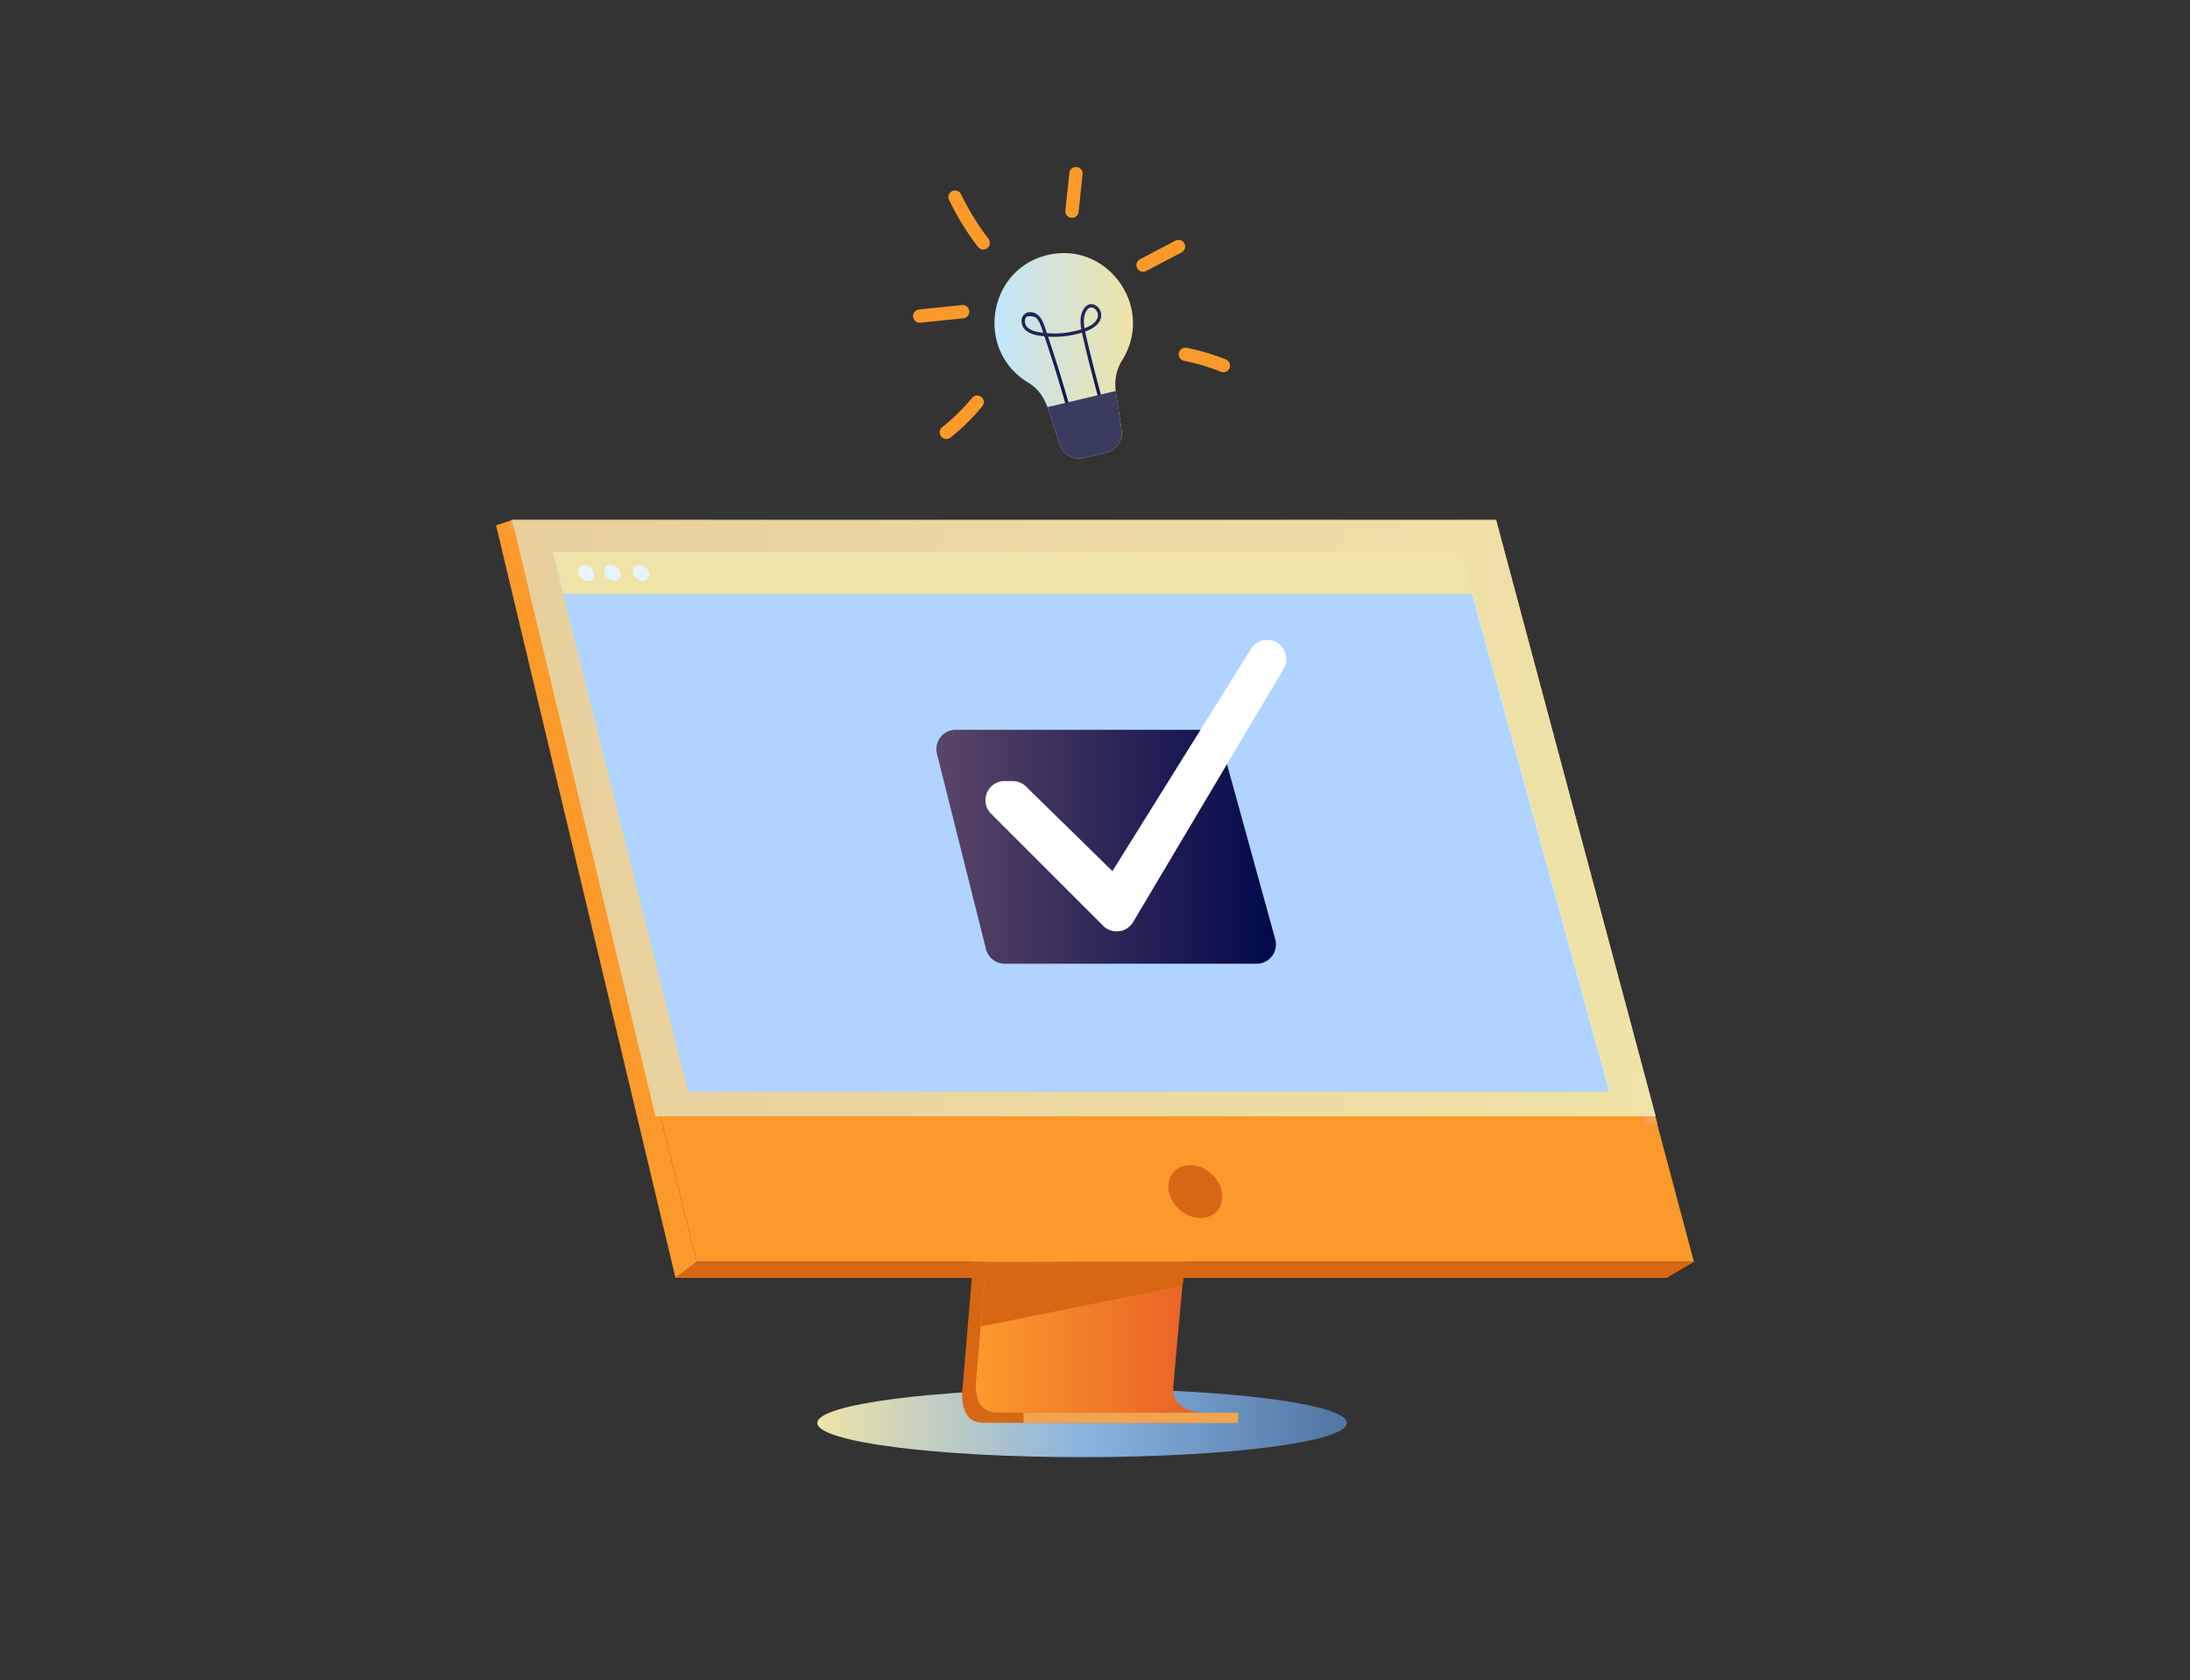 <svg xmlns="http://www.w3.org/2000/svg" xml:space="preserve" fill-rule="evenodd" stroke-linejoin="round" stroke-miterlimit="2" clip-rule="evenodd" viewBox="0 0 288 221">
  <rect x="0" y="0" width="288" height="221" fill="#333333" stroke="none"/>
  <path fill="none" d="M0 0h288v220.8H0z"/>
    <ellipse cx="142.305" cy="187.148" fill="url(#a)" rx="34.825" ry="4.497"/>
    <path fill="#d86713" fill-rule="nonzero" d="m132.798 108.65-6.222 73.978s-.652 4.484 2.683 4.492c5.485.013 27.298 0 27.298 0s-4.128-.933-4.078-3.034c.059-2.475 7.272-76.136 7.272-76.136l-26.954.7h.001Z"/>
    <path fill="url(#b)" fill-rule="nonzero" d="M158.328 185.778c-1.078.003-21.913.068-27.254 0-2.327-.029-2.736-2.07-2.755-3.39-.01-.633.071-1.101.071-1.101l.161-1.923.412-4.901.365-4.329.467-5.565.394-4.696 4.421-52.566 26.954-.699s-3.037 30.826-5.187 53.265c-.24 2.5-.467 4.897-.679 7.135l-.198 2.093c-.199 2.124-.381 4.073-.54 5.794-.084.908-.16 1.75-.23 2.523-.274 3.026-.435 4.958-.437 5.326-.001.214.017.413.052.599.443 2.358 3.576 2.435 3.981 2.435h.002Z"/>
    <path fill="url(#c)" fill-rule="nonzero" d="m67.339 68.394 15.155 60.875 2.075 8.337 7.059 28.353h131.134l-26.016-97.565H67.339Z"/>
    <path fill="url(#d)" fill-rule="nonzero" d="m67.339 68.394-2.101.7 23.597 98.983 2.793-2.118-24.289-97.565Z"/>
    <path fill="#d86713" fill-rule="nonzero" d="M88.835 168.077h130.327l3.6-2.118H91.628l-2.793 2.118Z"/>
    <path fill="#f1a34f" d="M134.603 185.807h28.217v1.341h-28.217z"/>
    <path fill="#f1a34f" fill-rule="nonzero" d="m216.409 147.981-21.278-78.296H67.129v-1.291h129.616l21.208 79.414-1.544.173Z"/>
    <path fill="#d86713" fill-rule="nonzero" d="m155.647 168.076-.146 1.025-26.538 5.362.365-4.329.173-2.058h26.146Z"/>
    <path fill="url(#e)" fill-rule="nonzero" d="M67.339 68.394h129.406l20.997 78.412H86.193L67.339 68.394Z"/>
    <path fill="#d86713" fill-rule="nonzero" d="M160.671 156.718c-.373-1.924-2.236-3.483-4.158-3.483-1.922 0-3.179 1.559-2.805 3.483.373 1.923 2.236 3.482 4.158 3.482 1.922 0 3.179-1.559 2.805-3.482Z"/>
    <path fill="#e9f3fe" fill-rule="nonzero" d="M211.64 143.408H90.475L76.753 88.746l-1.051-4.192-.898-3.575-.718-2.863-1.387-5.521h119.418l.083.303 1.438 5.218.789 2.863.987 3.575 1.156 4.192 15.07 54.662Z"/>
    <path fill="#b0d4ff" fill-rule="nonzero" d="M211.64 143.595H90.475L76.753 88.932l-1.051-4.191-.898-3.576-.718-2.862-1.387-5.522h119.418l.083.305 1.438 5.217.789 2.862.987 3.576 1.156 4.191 15.07 54.663Z"/>
    <path fill="url(#f)" fill-rule="nonzero" d="M193.638 78.116H74.086l-1.387-5.521h119.372l.129.303 1.438 5.218Z"/>
    <path fill="#e9f3fe" fill-rule="nonzero" d="M76.021 75.355c-.144-.579.207-1.048.787-1.048.579 0 1.165.469 1.309 1.048.144.578-.208 1.048-.787 1.048-.58 0-1.165-.47-1.309-1.048Zm3.483 0c-.144-.579.208-1.048.787-1.048.579 0 1.165.469 1.309 1.048.144.578-.208 1.048-.787 1.048-.579 0-1.165-.47-1.309-1.048Zm3.75 0c-.144-.579.207-1.048.787-1.048.579 0 1.165.469 1.308 1.048.144.578-.207 1.048-.786 1.048-.58 0-1.165-.47-1.309-1.048Z"/>
    <path fill="url(#g)" fill-rule="nonzero" d="M165.255 126.75h-33.127a2.541 2.541 0 0 1-2.465-1.923l-6.447-25.683a2.54 2.54 0 0 1 2.465-3.161h32.493a2.54 2.54 0 0 1 2.45 1.866l7.081 25.684a2.541 2.541 0 0 1-2.45 3.217Z"/>
    <path fill="#fff" fill-rule="nonzero" d="m130.335 107.023 14.737 14.737a2.517 2.517 0 0 0 3.944-.494l19.794-33.301c.997-1.678-.212-3.804-2.164-3.804-.869 0-1.677.449-2.136 1.186l-18.221 29.222-11.36-11.125a2.52 2.52 0 0 0-1.762-.719h-1.051c-2.243 0-3.366 2.712-1.78 4.299l-.001-.001Z"/>
    <g fill-rule="nonzero">
    <path fill="url(#h)" d="M137.763 33.542c7.902-1.868 14.147 6.921 9.811 13.827-.779 1.241-1.055 2.731-.833 4.179l.764 4.982a2.663 2.663 0 0 1-2.02 2.996l-2.993.707a2.665 2.665 0 0 1-3.148-1.775c-1.556-4.822-1.781-6.713-4.163-8.159-6.968-4.233-5.322-14.887 2.581-16.756l.001-.001Z"/>
        <path fill="url(#i)" d="M144.819 53.706c-1.111-3.938-2.184-8.314-2.533-9.963a12.32 12.32 0 0 1-4.461.526 197.258 197.258 0 0 1 2.998 9.748l-.421.118a196.137 196.137 0 0 0-3.052-9.908c-.915-.097-1.988-.26-2.6-.928a1.608 1.608 0 0 1-.402-1.197c.104-1.132 1.418-1.377 2.23-.597.538.516.752 1.301 1.095 2.314a11.875 11.875 0 0 0 4.529-.508c-.147-.841-.177-1.654.165-2.404 1.199-2.632 4.672 1.163.337 2.697.269 1.292 1.351 5.79 2.536 9.983l-.421.119Zm-2.054-12.618c-.286.628-.268 1.338-.143 2.082.938-.342 1.495-.784 1.702-1.347.348-.944-.914-2.152-1.559-.735Zm-7.716.536c-.403.303-.321 1.004.023 1.38.491.537 1.374.674 2.123.766-.272-.801-.468-1.517-.92-1.95-.317-.303-1.183-.228-1.226-.195v-.001Z"/>
        <path fill="url(#j)" d="M146.728 51.422c.005.042.007.084.013.126l.764 4.981a2.663 2.663 0 0 1-2.02 2.996l-2.993.707a2.665 2.665 0 0 1-3.148-1.775c-.692-2.145-1.121-3.709-1.594-4.913l8.977-2.122h.001Z"/>
        <path fill="url(#k)" d="m141.839 27.885.527-4.958a.873.873 0 1 0-1.738-.185l-.526 4.959a.874.874 0 0 0 1.738.184h-.001Z"/>
        <path fill="url(#l)" d="m150.745 35.632 4.643-2.433a.873.873 0 1 0-.81-1.548l-4.644 2.432a.874.874 0 1 0 .811 1.548v.001Z"/>
        <path fill="url(#m)" d="M161.688 48.414a.873.873 0 0 0-.483-1.137 28.617 28.617 0 0 0-5.19-1.545.875.875 0 0 0-.337 1.715c1.662.327 3.301.814 4.872 1.449a.874.874 0 0 0 1.138-.482Z"/>
        <path fill="url(#n)" d="M129.84 32.635a.874.874 0 0 0 .158-1.226 33.243 33.243 0 0 1-3.606-5.848.874.874 0 1 0-1.574.759 34.953 34.953 0 0 0 3.797 6.155.874.874 0 0 0 1.225.16Z"/>
        <path fill="url(#o)" d="M127.461 40.901a.874.874 0 0 0-.959-.78l-5.64.58a.874.874 0 1 0 .178 1.739l5.641-.58a.877.877 0 0 0 .781-.959h-.001Z"/>
        <path fill="url(#p)" d="M124.792 57.667a.859.859 0 0 0 .207-.122 27.434 27.434 0 0 0 4.178-4.104.872.872 0 1 0-1.35-1.108 25.601 25.601 0 0 1-3.912 3.841.873.873 0 0 0 .878 1.492l-.001.001Z"/>
  </g>
    <defs>
    <linearGradient id="a" x1="0" x2="1" y1="0" y2="0" gradientTransform="translate(107.481 187.148) scale(69.65)" gradientUnits="userSpaceOnUse">
      <stop offset="0" stop-color="#efe3a7"/>
        <stop offset=".51" stop-color="#87b4e1"/>
        <stop offset="1" stop-color="#5174a1"/>
    </linearGradient>
        <linearGradient id="b" x1="0" x2="1" y1="0" y2="0" gradientTransform="translate(128.318 146.208) scale(33.248)" gradientUnits="userSpaceOnUse">
      <stop offset="0" stop-color="#fb9a2b"/>
            <stop offset="1" stop-color="#e65925"/>
    </linearGradient>
        <linearGradient id="c" x1="0" x2="1" y1="0" y2="0" gradientTransform="translate(3606.31 100778) scale(261873)" gradientUnits="userSpaceOnUse">
      <stop offset="0" stop-color="#fb9a2b"/>
            <stop offset="1" stop-color="#e65925"/>
    </linearGradient>
        <linearGradient id="d" x1="0" x2="1" y1="0" y2="0" gradientTransform="translate(65.239 104108) scale(7549.41)" gradientUnits="userSpaceOnUse">
      <stop offset="0" stop-color="#fb9a2b"/>
            <stop offset="1" stop-color="#e65925"/>
    </linearGradient>
        <linearGradient id="e" x1="0" x2="1" y1="0" y2="0" gradientTransform="translate(67.339 107.6) scale(150.403)" gradientUnits="userSpaceOnUse">
      <stop offset="0" stop-color="#87b4e1"/>
            <stop offset="0" stop-color="#e8cf9d"/>
            <stop offset="1" stop-color="#efe3a7"/>
    </linearGradient>
        <linearGradient id="f" x1="0" x2="1" y1="0" y2="0" gradientTransform="translate(9854.26 3268.25) scale(158561)" gradientUnits="userSpaceOnUse">
      <stop offset="0" stop-color="#efe3a7"/>
            <stop offset=".51" stop-color="#87b4e1"/>
            <stop offset="1" stop-color="#5174a1"/>
    </linearGradient>
        <linearGradient id="g" x1="0" x2="1" y1="0" y2="0" gradientTransform="translate(123.138 111.367) scale(44.66)" gradientUnits="userSpaceOnUse">
      <stop offset="0" stop-color="#5b4567"/>
            <stop offset="1" stop-color="#00094b"/>
    </linearGradient>
        <linearGradient id="h" x1="0" x2="1" y1="0" y2="0" gradientTransform="translate(130.784 46.796) scale(18.212)" gradientUnits="userSpaceOnUse">
      <stop offset="0" stop-color="#87b4e1"/>
            <stop offset="0" stop-color="#c0e5fb"/>
            <stop offset="1" stop-color="#efe3a7"/>
    </linearGradient>
        <linearGradient id="i" x1="0" x2="1" y1="0" y2="0" gradientTransform="rotate(99.198 60.339 74.21) scale(36.791)" gradientUnits="userSpaceOnUse">
      <stop offset="0" stop-color="#393c5e"/>
            <stop offset="1" stop-color="#00094b"/>
    </linearGradient>
        <linearGradient id="j" x1="0" x2="1" y1="0" y2="0" gradientTransform="rotate(111.062 4141.436 8020.988) scale(3583.46)" gradientUnits="userSpaceOnUse">
      <stop offset="0" stop-color="#393c5e"/>
            <stop offset="1" stop-color="#00094b"/>
    </linearGradient>
        <linearGradient id="k" x1="0" x2="1" y1="0" y2="0" gradientTransform="translate(1985.82 265.728) scale(56.11)" gradientUnits="userSpaceOnUse">
      <stop offset="0" stop-color="#fb9a2b"/>
            <stop offset="1" stop-color="#e65925"/>
    </linearGradient>
        <linearGradient id="l" x1="0" x2="1" y1="0" y2="0" gradientTransform="translate(5985.91 560.781) scale(442.968)" gradientUnits="userSpaceOnUse">
      <stop offset="0" stop-color="#fb9a2b"/>
            <stop offset="1" stop-color="#e65925"/>
    </linearGradient>
        <linearGradient id="m" x1="0" x2="1" y1="0" y2="0" gradientTransform="translate(6749.51 938.326) scale(498.188)" gradientUnits="userSpaceOnUse">
      <stop offset="0" stop-color="#fb9a2b"/>
            <stop offset="1" stop-color="#e65925"/>
    </linearGradient>
        <linearGradient id="n" x1="0" x2="1" y1="0" y2="0" gradientTransform="translate(3639.3 611.594) scale(321.894)" gradientUnits="userSpaceOnUse">
      <stop offset="0" stop-color="#fb9a2b"/>
            <stop offset="1" stop-color="#e65925"/>
    </linearGradient>
        <linearGradient id="o" x1="0" x2="1" y1="0" y2="0" gradientTransform="translate(4513.1 527.758) scale(591.904)" gradientUnits="userSpaceOnUse">
      <stop offset="0" stop-color="#fb9a2b"/>
            <stop offset="1" stop-color="#e65925"/>
    </linearGradient>
        <linearGradient id="p" x1="0" x2="1" y1="0" y2="0" gradientTransform="translate(3787.34 2092.96) scale(363.775)" gradientUnits="userSpaceOnUse">
      <stop offset="0" stop-color="#fb9a2b"/>
            <stop offset="1" stop-color="#e65925"/>
    </linearGradient>
  </defs>
</svg>
